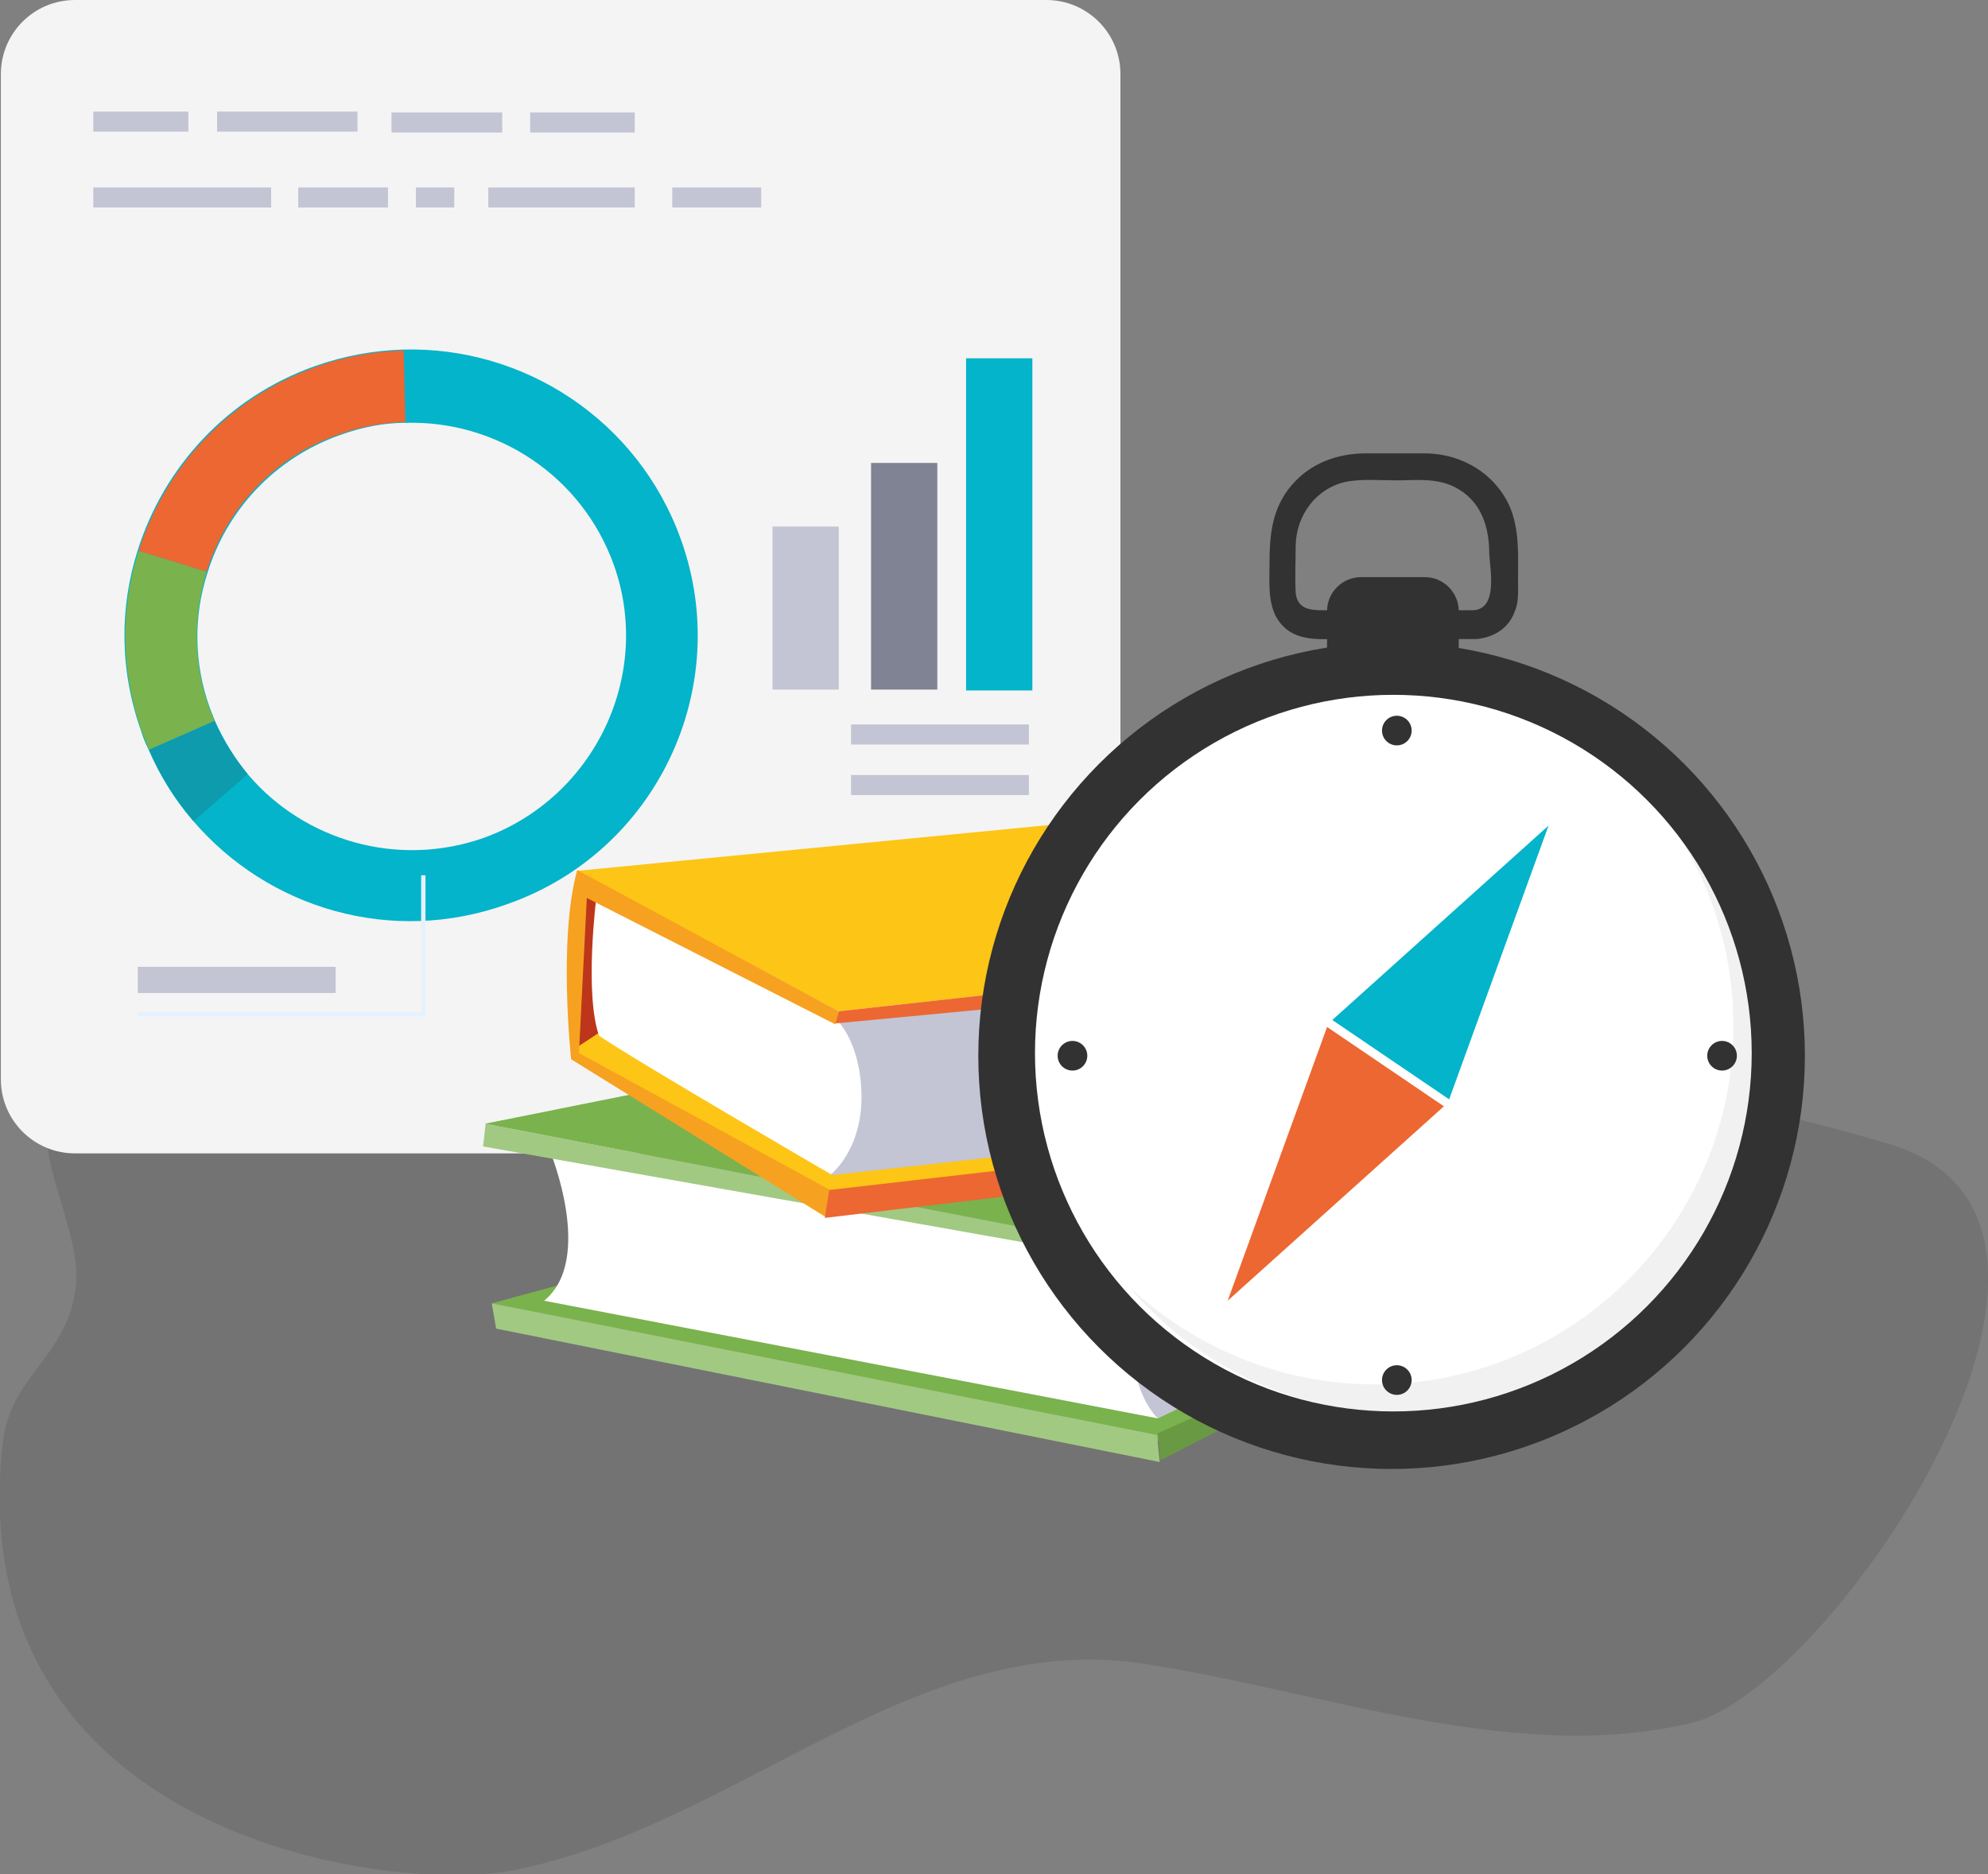 <svg xmlns="http://www.w3.org/2000/svg" xml:space="preserve" id="Слой_1" x="0" y="0" version="1.1" viewBox="0 0 228 215"><rect x="0" y="0" width="228" height="215" fill="#808080" stroke="none"/><style>.st2{fill:#03b4ca}.st3{fill:#ec6732}.st4{fill:#7ab24d}.st7{fill:#c3c5d4}.st9{fill:#323232}.st10{fill:#fff}.st11{fill:#a2c982}</style><path fill-opacity=".1" d="M194.1 197.6c15.9-3.9 52.4-57.6 22.5-66.4-31.8-9.4-62.4-11.3-94.3-14.4-33.2-3.2-68-10.6-101 .3-4.9 1.6-14 2.7-15.8 12.7-.7 4.1 3.8 12.1 3.2 17.7-.9 8.2-7.5 10.1-8.4 18.1-4.9 45 44.1 51.6 58.2 49 25.9-4.9 46.5-28 73-23.7 20.2 3.1 42.4 11.6 62.6 6.7z"/><path fill="#f4f4f4" d="M120 132.3H8.6c-4.7 0-8.5-3.8-8.5-8.5V8.5C.1 3.8 3.9 0 8.6 0H120c4.7 0 8.5 3.8 8.5 8.5v115.3c0 4.7-3.8 8.5-8.5 8.5z"/><path d="M78.1 61.9c-4.9-13.7-18-22.2-31.9-21.8-3.3.1-6.7.7-10.1 1.9C26 45.6 18.8 53.6 15.8 63.1c-2.1 6.6-2.1 13.8.4 20.8.2.7.5 1.4.8 2 1.3 3 3 5.8 5.1 8.2 8.6 10.1 22.8 14.4 36.1 9.6 17.1-6 26-24.8 19.9-41.8zM55.5 96.1c-9.9 3.5-20.6.3-27-7.2-1.5-1.8-2.8-3.9-3.8-6.1l-.6-1.5c-1.9-5.2-1.9-10.7-.3-15.6C26 58.6 31.4 52.6 39 49.9c2.5-.9 5-1.4 7.5-1.4 10.4-.3 20.2 6 23.9 16.3 4.5 12.6-2.2 26.7-14.9 31.3z" class="st2"/><path d="m23.7 65.6-7.8-2.4c3-9.5 10.2-17.5 20.3-21.1 3.3-1.2 6.7-1.8 10.1-1.9l.2 8.2c-2.5.1-5.1.5-7.5 1.4-7.7 2.6-13.1 8.7-15.3 15.8z" class="st3"/><path d="M24.6 82.7 17.1 86l-.8-2c-2.5-7-2.5-14.3-.4-20.8l7.8 2.4c-1.5 4.9-1.6 10.4.3 15.6l.6 1.5z" class="st4"/><path fill="#0d9bad" d="M22.2 94.2c-2-2.4-3.8-5.1-5.1-8.2l7.5-3.3c1 2.3 2.3 4.3 3.8 6.1l-6.2 5.4z"/><path fill="#e5f2fd" d="M96.5 116.6H71.2v-.5H96v-9.6h.5v10.1zm-47.7 0h-33v-.5h32.5v-15.7h.5v16.2z"/><path d="M15.8 110.9h22.7v3H15.8v-3z" class="st7"/><path d="M71.2 110.9h13.3v3H71.2v-3z" class="st2"/><path d="M10.7 12.8h10.9v2.3H10.7v-2.3zM56 21.5h16.8v2.3H56v-2.3zm-21.8 0h10.3v2.3H34.2v-2.3zm-23.5 0h20.4v2.3H10.7v-2.3zm14.2-8.7H41v2.3H24.9v-2.3zm22.8 8.7h4.4v2.3h-4.4v-2.3zm13.1-8.6h12v2.3h-12v-2.3zm16.3 8.6h10.2v2.3H77.1v-2.3zm-32.2-8.6h12.7v2.3H44.9v-2.3z" class="st7"/><path fill="#808393" d="M99.9 53.1h7.6v26h-7.6v-26z"/><path d="M88.6 60.4h7.6v18.7h-7.6V60.4z" class="st7"/><path d="M110.8 41.1h7.6v38.1h-7.6V41.1z" class="st2"/><path d="M97.6 83.1H118v2.3H97.6v-2.3zm0 5.8H118v2.3H97.6v-2.3z" class="st7"/><path d="m160.8 133.5 2.9-1.4-.2 18.9-3.7-1.8 1-15.7z" class="st9"/><path d="m164.6 130.3-61.1-11-47.9 9.6 77.7 15 31.3-13.6zm-99.7 16.9c-.1 0-8.5 2.3-8.5 2.3l76.2 15.9 30.8-14.4-3.1-2.4-1.7.9-26.6 11.6-67.1-13.9z" class="st4"/><path d="M63.1 132.1s5.1 12.4-.7 17.1l70.4 13.5s-3.9-8.8 1-17.9l-70.7-12.7z" class="st10"/><path d="M162.1 133.2s.5 11.1-1.5 15.8c-4.1 2.3-27.8 13.7-27.8 13.7s-3.3-3-2.7-9.3 3.7-8.5 3.7-8.5l28.3-11.7z" class="st7"/><path d="m55.4 131.5.3-2.6 77.7 15 .3 1.5-78.3-13.9z" class="st11"/><path fill="#699942" d="m133.6 145.2 29.6-12.1-.5 17.9-29.9 13.4.3 3.1 30.6-15.7s2.6-13.6 1-21.6l-31.3 13.7.2 1.3z"/><path d="m133 167.7-76.1-15.3-.5-2.9 76.3 15.1.3 3.1z" class="st11"/><path fill="#bd361b" d="m69.7 103.3-2.7-1.6-1.3 18.8 3.8-1.5.2-15.7z"/><path fill="#fdc515" d="m66.1 99.9 61.8-6 47 13.4-78.7 8.7-30.1-16.1zm98 24.8c.1 0 8.3 2.9 8.3 2.9l-77.3 9.7-29.5-16.8 3.2-2.1 1.6 1 25.7 13.8 68-8.5z"/><path d="M167.2 109.8s-6.1 12-.6 17.1l-71.3 7.9s4.6-8.4.4-17.9l71.5-7.1z" class="st7"/><path d="M68.4 102.9s-1.4 11 .3 15.9c3.9 2.7 26.6 15.9 26.6 15.9s3.6-2.8 3.5-9.1-3-8.8-3-8.8l-27.4-13.9z" class="st10"/><path d="m174.9 109.9-.1-2.6-78.6 8.7-.5 1.4 79.2-7.5z" class="st3"/><path fill="#f7a120" d="M95.8 117.5 67.3 103l-.9 17.8 28.8 15.7-.5 3.1-29.2-18.1s-1.5-13.8.7-21.7l30 16.2-.4 1.5z"/><path d="m94.6 139.7 77.1-9.2.7-2.9-77.3 8.9-.5 3.2z" class="st3"/><circle cx="159.6" cy="121.1" r="47.4" class="st9"/><circle cx="159.8" cy="120.8" r="41.1" class="st10"/><path fill="#323232" d="M189.1 91.2c6.1 7.2 9.7 16.4 9.7 26.5 0 22.7-18.4 41.1-41.1 41.1-10.9 0-20.8-4.3-28.2-11.2 7.5 8.9 18.8 14.5 31.3 14.5 22.7 0 41.1-18.4 41.1-41.1.1-11.7-4.9-22.3-12.8-29.8z" opacity=".07"/><path d="m152.2 117.8 13.4 9.1-24.8 22.3 11.4-31.4z" class="st3"/><path d="m152.8 117 13.4 9.1 11.4-31.4-24.8 22.3z" class="st2"/><circle cx="197.5" cy="121.1" r="1.7" class="st9"/><circle cx="123" cy="121.1" r="1.7" class="st9"/><circle cx="160.2" cy="83.8" r="1.7" class="st9"/><circle cx="160.2" cy="158.3" r="1.7" class="st9"/><path d="M167.4 75.9h-15.2v-5.8c0-2.2 1.8-3.9 3.9-3.9h7.3c2.2 0 3.9 1.8 3.9 3.9v5.8z" class="st9"/><path d="M173.1 58c-1.7-3.7-5.4-5.9-9.5-6h-6.9c-3.3 0-6.4 1.1-8.6 3.7-2.2 2.6-2.5 5.6-2.5 8.9 0 2.8-.4 6.1 2.4 7.9 1.7 1 3.7.8 5.6.8h15.8c1.9-.2 3.6-1.2 4.3-3.1.5-1.1.4-2.3.4-3.5 0-3 .2-6-1-8.7zM169 70h-17.2c-1.5 0-3-.1-3.2-2-.1-1.8 0-3.7 0-5.5.1-3.4 2.3-6.4 5.6-7.2 1.9-.4 4-.2 5.9-.2 2.2 0 4.5-.3 6.6.7 3.1 1.5 4.1 4.5 4.1 7.7.1 1.9 1 6.3-1.8 6.5z" class="st9"/></svg>